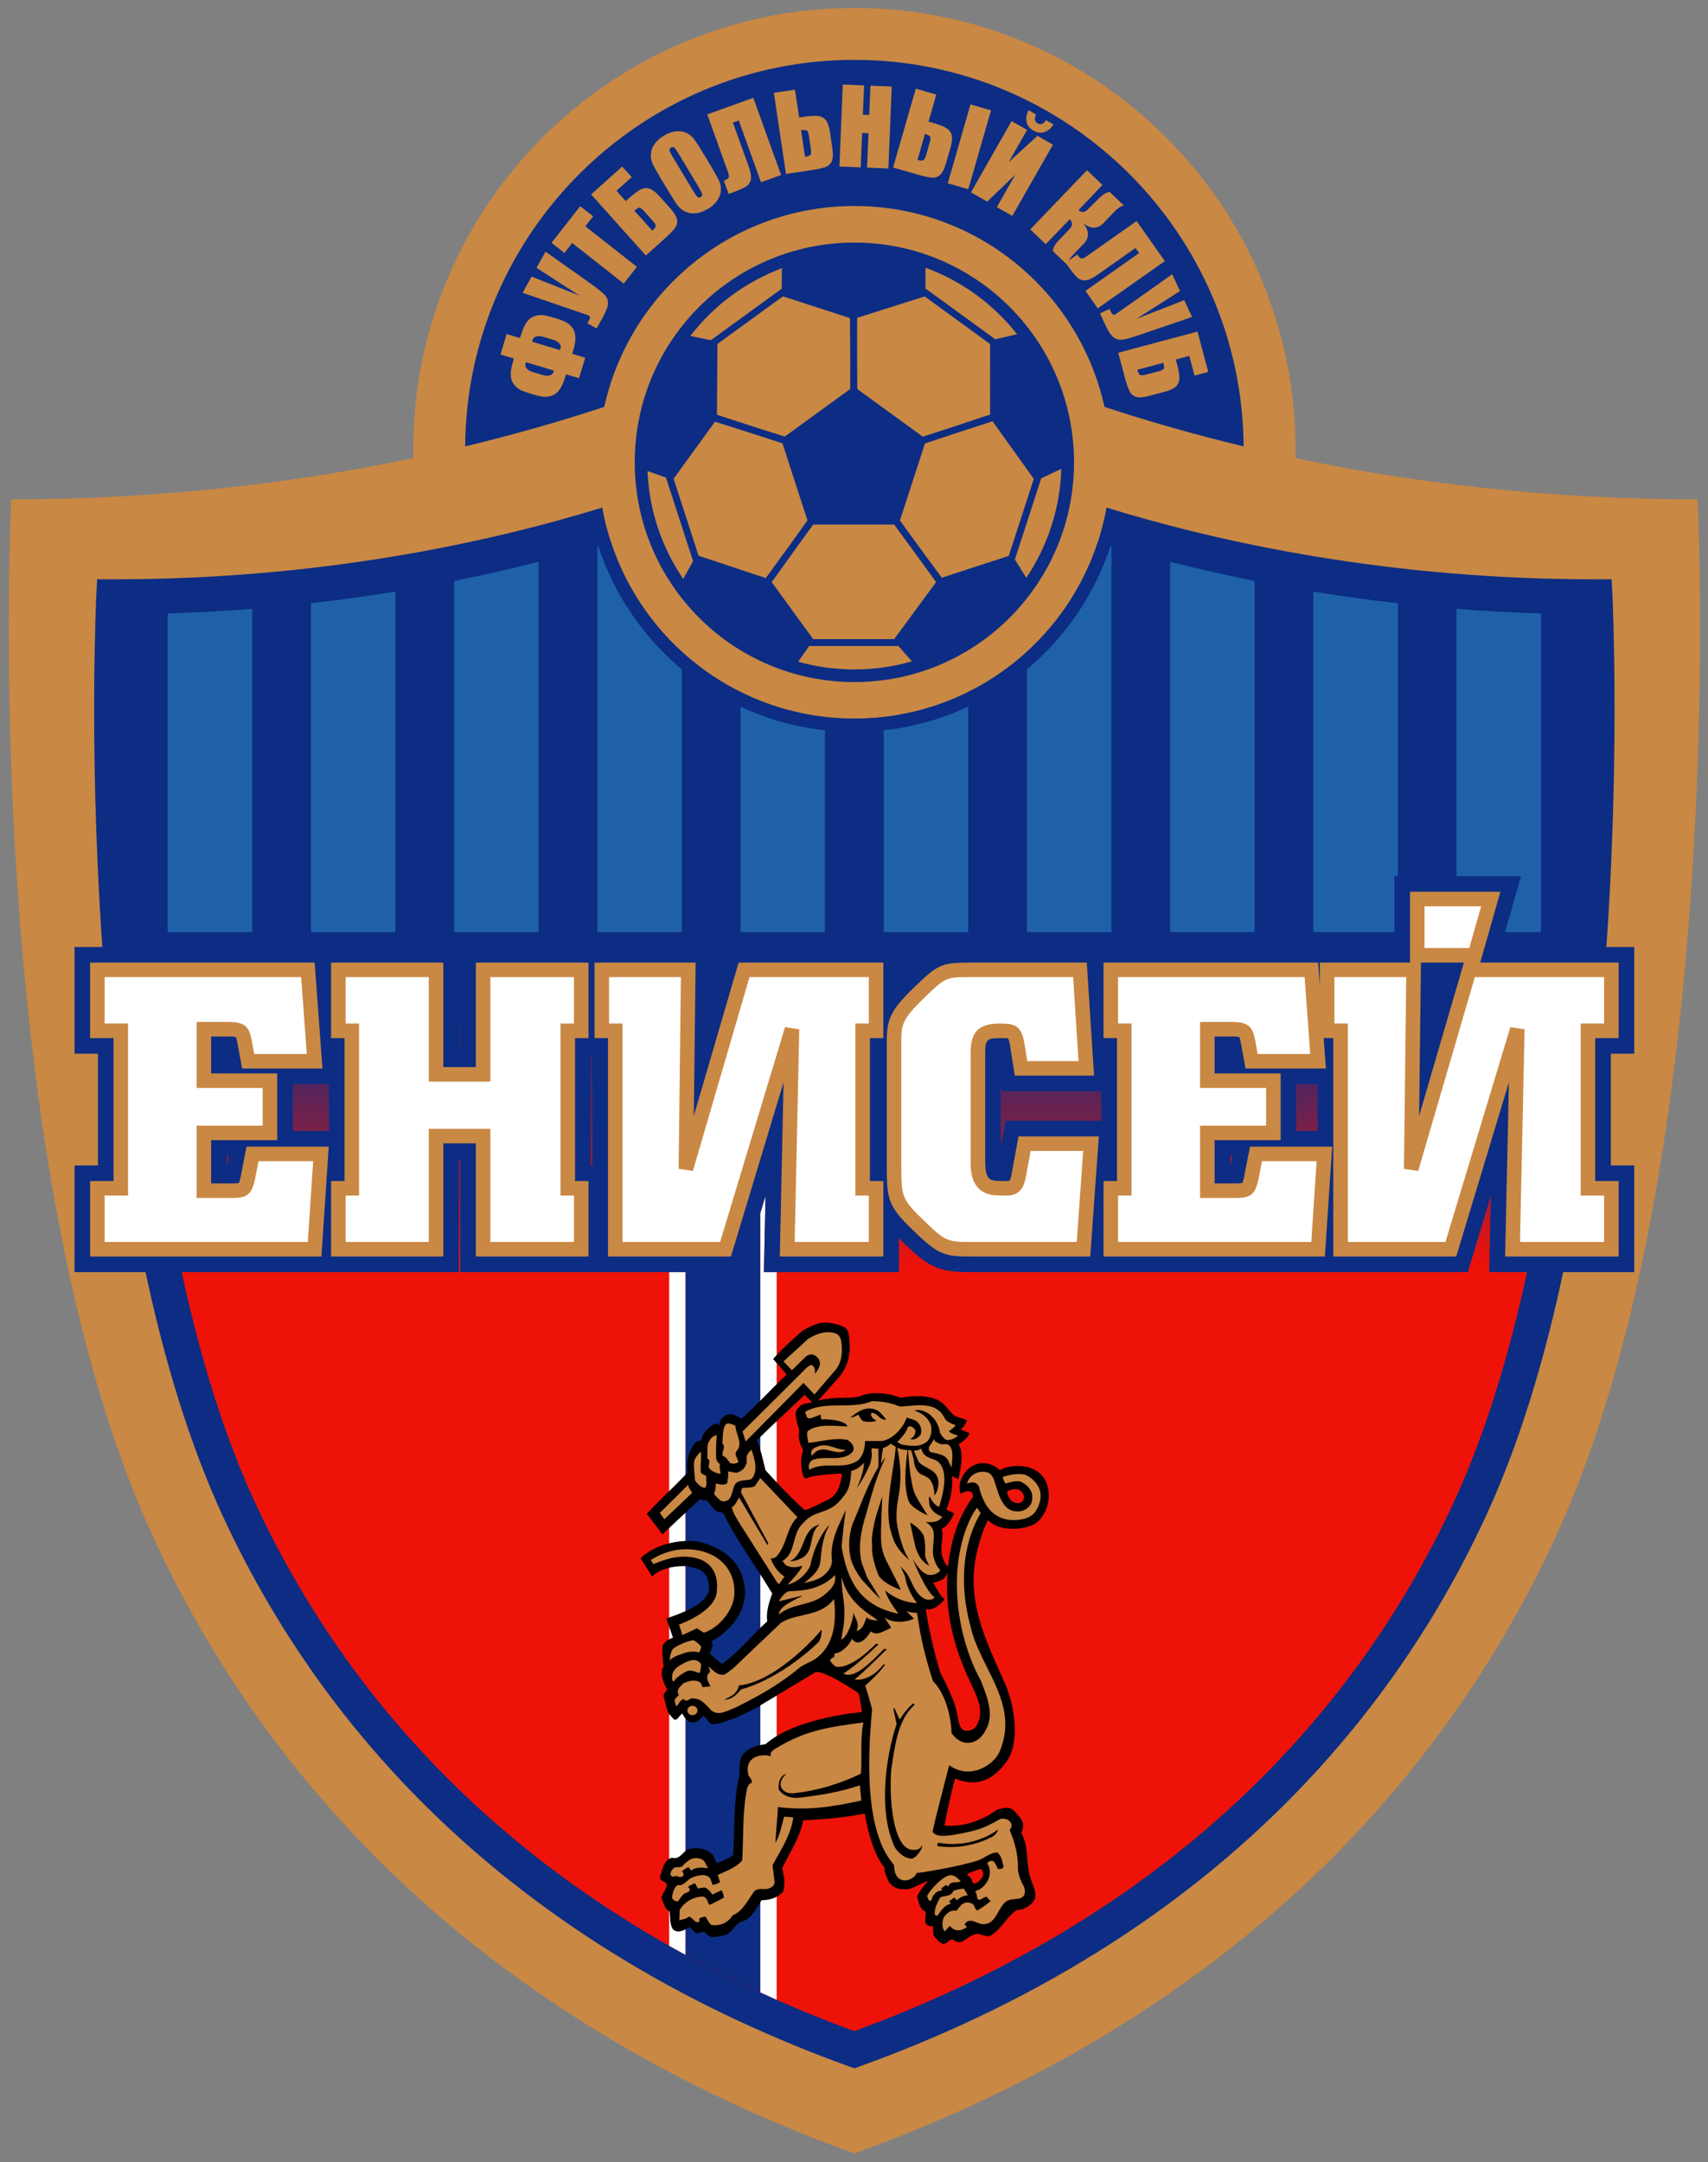 <?xml version="1.0" encoding="UTF-8" standalone="no"?> <svg xmlns:dc="http://purl.org/dc/elements/1.1/" xmlns:cc="http://creativecommons.org/ns#" xmlns:rdf="http://www.w3.org/1999/02/22-rdf-syntax-ns#" xmlns:svg="http://www.w3.org/2000/svg" xmlns="http://www.w3.org/2000/svg" viewBox="0 0 199.163 252" height="252" width="199.163" xml:space="preserve" id="svg2" version="1.1"><rect x="0" y="0" width="199.163" height="252" fill="#808080" stroke="none"/><defs id="defs6"><clipPath id="clipPath18"><path id="path16" d="M 0,600 H 800 V 0 H 0 Z"></path></clipPath><linearGradient id="linearGradient108" spreadMethod="pad" gradientTransform="matrix(0,-235.203,-235.203,0,400,395.392)" gradientUnits="userSpaceOnUse" y2="0" x2="1" y1="0" x1="0"><stop id="stop100" offset="0" style="stop-opacity:1;stop-color:#0c2d83"></stop><stop id="stop102" offset="0.36" style="stop-opacity:1;stop-color:#0c2d83"></stop><stop id="stop104" offset="0.52" style="stop-opacity:1;stop-color:#ef1209"></stop><stop id="stop106" offset="1" style="stop-opacity:1;stop-color:#ef1209"></stop></linearGradient><clipPath id="clipPath118"><path id="path116" d="M 0,600 H 800 V 0 H 0 Z"></path></clipPath></defs><g transform="matrix(1.333,0,0,-1.333,-369.577,444.628)" id="g10"><g transform="matrix(0.606,0,0,0.606,109.589,57.261)" id="g614"><g id="g12"><g id="g14" clip-path="url(#clipPath18)"><g id="g20" transform="translate(522.051,369.75)"><path d="m 0,0 c -0.068,8.829 -0.332,14.139 -0.332,14.139 -21.989,0 -41.472,2.461 -58.056,5.949 0.008,0.421 0.016,0.842 0.016,1.264 0,35.112 -28.566,63.678 -63.679,63.678 -35.112,0 -63.678,-28.566 -63.678,-63.678 0,-0.422 0.008,-0.843 0.016,-1.263 -16.584,-3.489 -36.067,-5.95 -58.057,-5.95 0,0 -0.263,-5.31 -0.332,-14.139 -0.223,-28.55 1.581,-93.912 20.861,-135.648 17.609,-38.119 50.2,-70.459 101.19,-88.881 50.99,18.422 83.582,50.762 101.191,88.881 C -1.58,-93.912 0.224,-28.55 0,0" style="fill:#c98844;fill-opacity:1;fill-rule:nonzero;stroke:none" id="path22"></path></g><g id="g24" transform="translate(400,447.292)"><path d="m 0,0 c 30.842,0 55.958,-24.979 56.186,-55.769 -7.361,1.772 -14.07,3.72 -20.082,5.7 -3.656,16.578 -18.427,28.984 -36.104,28.984 -17.677,0 -32.448,-12.406 -36.104,-28.984 -6.011,-1.98 -12.72,-3.928 -20.081,-5.699 C -55.957,-24.979 -30.842,0 0,0" style="fill:#0c2d83;fill-opacity:1;fill-rule:nonzero;stroke:none" id="path26"></path></g><g id="g28" transform="translate(356.813,410.027)"><path d="M 0,0 C 0.742,-0.223 1.266,-0.419 1.571,-0.587 1.995,-0.823 2.339,-1.153 2.607,-1.58 3.024,-2.245 3.025,-3.261 2.612,-4.627 L 2.456,-5.146 4.332,-5.711 3.439,-8.664 1.565,-8.099 1.428,-8.553 c -0.414,-1.371 -0.977,-2.219 -1.692,-2.544 -0.459,-0.207 -0.929,-0.292 -1.412,-0.253 -0.348,0.029 -0.892,0.155 -1.635,0.379 l -0.195,0.058 c -0.742,0.225 -1.265,0.421 -1.57,0.589 -0.424,0.234 -0.77,0.565 -1.037,0.992 -0.403,0.656 -0.396,1.672 0.018,3.048 0.031,0.103 0.071,0.257 0.117,0.462 l -1.918,0.577 0.892,2.954 1.917,-0.579 c 0.086,0.235 0.145,0.405 0.177,0.512 0.415,1.377 0.972,2.224 1.669,2.543 0.459,0.208 0.93,0.291 1.411,0.253 0.348,-0.028 0.893,-0.155 1.635,-0.378 z m -0.198,-7.566 -4.017,1.211 -0.074,-0.244 c -0.066,-0.22 -0.005,-0.44 0.183,-0.663 0.187,-0.222 0.474,-0.39 0.861,-0.508 l 1.463,-0.441 c 0.382,-0.115 0.712,-0.132 0.992,-0.051 0.28,0.081 0.451,0.232 0.518,0.451 z m -0.053,4.428 -1.463,0.442 c -0.388,0.117 -0.72,0.134 -1,0.053 -0.278,-0.082 -0.453,-0.234 -0.519,-0.458 l -0.091,-0.3 4.017,-1.212 0.09,0.301 c 0.069,0.224 0.009,0.446 -0.179,0.668 -0.187,0.222 -0.473,0.392 -0.855,0.506" style="fill:#c98844;fill-opacity:1;fill-rule:nonzero;stroke:none" id="path30"></path></g><g id="g32" transform="translate(355.42,419.619)"><path d="M 0,0 6.438,-4.556 C 7.453,-5.275 8.143,-5.822 8.506,-6.198 8.868,-6.573 9.038,-7.003 9.013,-7.485 8.988,-7.969 8.733,-8.644 8.249,-9.512 l -0.876,-1.57 -1.335,0.746 0.09,0.16 c 0.198,0.353 0.29,0.587 0.279,0.702 -0.01,0.116 -0.075,0.207 -0.194,0.274 -0.008,0.004 -0.329,0.116 -0.96,0.334 l -8.567,2.933 1.303,2.334 6.915,-2.743 -6.207,4.01 z" style="fill:#c98844;fill-opacity:1;fill-rule:nonzero;stroke:none" id="path34"></path></g><g id="g36" transform="translate(360.434,426.183)"><path d="M 0,0 1.862,-1.464 0.732,-2.9 8.175,-8.749 6.273,-11.167 -1.168,-5.319 -2.293,-6.751 -4.155,-5.287 Z" style="fill:#c98844;fill-opacity:1;fill-rule:nonzero;stroke:none" id="path38"></path></g><g id="g40" transform="translate(373.39,425.912)"><path d="M 0,0 C 0.588,-0.657 0.926,-1.206 1.013,-1.645 1.099,-2.084 1.001,-2.496 0.72,-2.878 0.438,-3.262 -0.081,-3.793 -0.839,-4.473 l -2.651,-2.377 -7.905,8.816 4.49,4.025 1.371,-1.529 -2.194,-1.966 1.338,-1.492 0.353,0.318 c 0.708,0.635 1.281,1.072 1.719,1.314 0.436,0.242 0.873,0.302 1.308,0.177 0.435,-0.123 0.926,-0.49 1.472,-1.1 z m -2.536,-1.793 -1.142,1.273 c -0.332,0.371 -0.57,0.562 -0.716,0.576 -0.146,0.012 -0.398,-0.132 -0.757,-0.434 l 2.596,-2.894 c 0.291,0.259 0.454,0.474 0.491,0.641 0.036,0.167 -0.121,0.446 -0.472,0.838" style="fill:#c98844;fill-opacity:1;fill-rule:nonzero;stroke:none" id="path42"></path></g><g id="g44" transform="translate(379.251,432.038)"><path d="M 0,0 C 0.613,-1.02 1.023,-1.755 1.229,-2.208 1.437,-2.66 1.519,-3.138 1.477,-3.642 1.436,-4.144 1.257,-4.619 0.939,-5.065 0.623,-5.512 0.178,-5.907 -0.395,-6.251 -0.937,-6.578 -1.478,-6.782 -2.017,-6.864 -2.556,-6.947 -3.063,-6.89 -3.54,-6.693 c -0.477,0.197 -0.865,0.489 -1.167,0.876 -0.301,0.388 -0.765,1.104 -1.393,2.148 l -1.045,1.734 c -0.611,1.019 -1.022,1.754 -1.228,2.208 -0.208,0.452 -0.289,0.93 -0.248,1.434 0.041,0.501 0.221,0.976 0.538,1.423 0.317,0.447 0.762,0.842 1.333,1.185 0.543,0.327 1.085,0.531 1.623,0.614 0.54,0.082 1.048,0.025 1.524,-0.172 0.477,-0.196 0.865,-0.488 1.166,-0.876 0.301,-0.387 0.766,-1.104 1.394,-2.147 z m -4.64,1.746 c -0.283,0.472 -0.492,0.757 -0.623,0.858 -0.132,0.1 -0.278,0.101 -0.442,0.003 -0.137,-0.083 -0.211,-0.2 -0.22,-0.35 -0.009,-0.15 0.144,-0.486 0.458,-1.008 l 2.847,-4.735 c 0.355,-0.589 0.598,-0.938 0.728,-1.047 0.131,-0.109 0.284,-0.111 0.459,-0.005 0.18,0.108 0.247,0.256 0.202,0.445 -0.045,0.189 -0.248,0.581 -0.607,1.179 z" style="fill:#c98844;fill-opacity:1;fill-rule:nonzero;stroke:none" id="path46"></path></g><g id="g48" transform="translate(389.423,430.676)"><path d="M 0,0 -2.901,-1.045 -6.11,7.867 -6.956,7.562 -4.686,1.256 c 0.3,-0.829 0.408,-1.464 0.323,-1.902 -0.083,-0.439 -0.326,-0.784 -0.729,-1.032 -0.401,-0.248 -1.08,-0.544 -2.032,-0.888 l -0.453,-0.163 -0.692,1.919 c 0.354,0.128 0.582,0.258 0.683,0.393 0.102,0.135 0.061,0.457 -0.124,0.966 l -2.95,8.197 6.649,2.395 z" style="fill:#c98844;fill-opacity:1;fill-rule:nonzero;stroke:none" id="path50"></path></g><g id="g52" transform="translate(396.81,434.628)"><path d="m 0,0 c 0.13,-0.873 0.111,-1.515 -0.059,-1.93 -0.168,-0.415 -0.476,-0.704 -0.922,-0.87 -0.447,-0.164 -1.172,-0.324 -2.18,-0.474 l -3.52,-0.526 -1.751,11.709 3.05,0.457 0.601,-4.012 0.469,0.071 c 0.939,0.14 1.658,0.191 2.157,0.152 0.499,-0.038 0.896,-0.229 1.191,-0.572 0.295,-0.343 0.503,-0.918 0.624,-1.728 z m -3.103,-0.102 -0.252,1.691 c -0.074,0.492 -0.169,0.783 -0.283,0.875 -0.114,0.091 -0.404,0.109 -0.87,0.055 l 0.577,-3.847 c 0.385,0.058 0.639,0.146 0.761,0.266 0.123,0.119 0.145,0.439 0.067,0.96" style="fill:#c98844;fill-opacity:1;fill-rule:nonzero;stroke:none" id="path54"></path></g><g id="g56" transform="translate(405.397,443.441)"><path d="m 0,0 -0.486,-11.824 -3.076,0.127 0.205,4.967 -0.918,0.038 -0.206,-4.967 -3.074,0.127 0.487,11.824 3.073,-0.127 -0.173,-4.228 0.92,-0.038 0.174,4.228 z" style="fill:#c98844;fill-opacity:1;fill-rule:nonzero;stroke:none" id="path58"></path></g><g id="g60" transform="translate(410.962,436.191)"><path d="m 0,0 c -0.067,0.13 -0.322,0.269 -0.769,0.413 l -1.075,-3.738 c 0.375,-0.107 0.642,-0.133 0.803,-0.075 0.16,0.058 0.313,0.338 0.46,0.845 l 0.473,1.642 C 0.029,-0.435 0.066,-0.13 0,0 M 2.921,-1.542 2.284,-3.754 C 2.04,-4.602 1.754,-5.178 1.429,-5.485 1.101,-5.791 0.7,-5.927 0.225,-5.891 c -0.474,0.035 -1.199,0.194 -2.177,0.476 L -5.374,-4.43 -2.093,6.948 0.869,6.093 -0.255,2.196 0.203,2.064 C 1.115,1.801 1.79,1.548 2.229,1.305 2.665,1.062 2.945,0.724 3.073,0.29 3.196,-0.145 3.148,-0.754 2.921,-1.542 M 8.766,3.818 5.484,-7.559 2.521,-6.705 5.799,4.673 Z" style="fill:#c98844;fill-opacity:1;fill-rule:nonzero;stroke:none" id="path62"></path></g><g id="g64" transform="translate(422.797,424.773)"><path d="M 0,0 5.867,10.285 3.633,11.559 -0.514,7.773 2.135,12.414 -0.101,13.688 -5.969,3.404 -3.625,2.067 0.435,5.953 -2.235,1.274 Z M 4.868,13.815 5.949,13.2 C 5.594,12.639 5.162,12.271 4.649,12.098 4.139,11.924 3.605,11.996 3.051,12.312 2.493,12.63 2.161,13.054 2.055,13.582 1.95,14.11 2.048,14.668 2.35,15.253 l 1.076,-0.615 c -0.28,-0.609 -0.205,-1.036 0.222,-1.28 0.431,-0.245 0.837,-0.093 1.22,0.457" style="fill:#c98844;fill-opacity:1;fill-rule:nonzero;stroke:none" id="path66"></path></g><g id="g68" transform="translate(433.586,431.374)"><path d="m 0,0 2.225,-2.134 -3.451,-3.619 c 0.43,-0.391 0.869,-0.367 1.318,0.073 l 1.642,1.627 c 0.603,0.602 1.12,0.903 1.551,0.901 L 5.339,-5.119 C 4.937,-5.135 4.428,-5.47 3.808,-6.124 L 2.411,-7.6 C 1.568,-8.494 0.585,-8.519 -0.538,-7.677 0.348,-8.765 0.357,-9.755 -0.513,-10.649 L -1.829,-12 c -0.624,-0.643 -0.967,-1.199 -1.029,-1.666 l -2.053,1.968 c -0.033,0.445 0.245,0.974 0.837,1.59 l 1.596,1.667 c 0.205,0.211 0.302,0.442 0.296,0.693 -0.003,0.252 -0.108,0.478 -0.307,0.677 l -3.481,-3.609 -2.227,2.135 z" style="fill:#c98844;fill-opacity:1;fill-rule:nonzero;stroke:none" id="path70"></path></g><g id="g72" transform="translate(435.134,411.439)"><path d="M 0,0 -1.777,2.522 5.968,7.977 5.449,8.712 -0.029,4.852 C -0.751,4.345 -1.336,4.072 -1.779,4.037 -2.225,4 -2.622,4.144 -2.967,4.466 -3.314,4.789 -3.778,5.363 -4.361,6.191 l -0.278,0.394 1.667,1.174 C -2.755,7.453 -2.569,7.268 -2.41,7.207 -2.255,7.144 -1.956,7.268 -1.514,7.58 L 5.61,12.597 9.681,6.818 Z" style="fill:#c98844;fill-opacity:1;fill-rule:nonzero;stroke:none" id="path74"></path></g><g id="g76" transform="translate(448.746,410.196)"><path d="m 0,0 -7.465,-2.547 c -1.177,-0.402 -2.024,-0.64 -2.54,-0.714 -0.518,-0.072 -0.964,0.042 -1.344,0.344 -0.375,0.303 -0.775,0.905 -1.192,1.807 l -0.759,1.63 1.385,0.644 0.078,-0.166 c 0.171,-0.368 0.305,-0.581 0.406,-0.639 0.099,-0.059 0.21,-0.06 0.333,-0.002 0.01,0.005 0.289,0.199 0.836,0.581 l 7.396,5.224 1.128,-2.424 -6.276,-3.996 6.888,2.68 z" style="fill:#c98844;fill-opacity:1;fill-rule:nonzero;stroke:none" id="path78"></path></g><g id="g80" transform="translate(442.615,398.822)"><path d="m 0,0 c -0.852,-0.228 -1.494,-0.281 -1.925,-0.159 -0.431,0.122 -0.754,0.395 -0.967,0.82 -0.217,0.423 -0.454,1.129 -0.716,2.112 L -4.528,6.211 6.911,9.27 8.468,3.443 6.484,2.913 5.724,5.759 3.787,5.242 3.912,4.783 C 4.155,3.865 4.288,3.156 4.305,2.657 4.322,2.156 4.179,1.741 3.87,1.409 3.565,1.077 3.016,0.806 2.223,0.595 Z M -0.451,3.072 1.201,3.513 C 1.682,3.642 1.96,3.769 2.039,3.893 2.116,4.017 2.101,4.307 1.994,4.763 L -1.761,3.758 c 0.101,-0.376 0.217,-0.619 0.348,-0.727 0.134,-0.109 0.454,-0.094 0.962,0.041" style="fill:#c98844;fill-opacity:1;fill-rule:nonzero;stroke:none" id="path82"></path></g><g id="g84" transform="translate(509.431,369.946)"><path d="m 0,0 -0.119,2.398 h -2.402 c -29.543,0 -53.767,5.2 -70.515,10.349 -3.087,-17.308 -18.201,-30.449 -36.395,-30.449 -18.193,0 -33.307,13.141 -36.394,30.448 -16.719,-5.14 -40.953,-10.348 -70.515,-10.348 h -2.402 L -218.861,0 c -0.01,-0.21 -1.022,-21.345 0.703,-48.071 2.324,-35.998 8.231,-64.488 17.557,-84.678 8.164,-17.674 19.617,-33.263 34.04,-46.332 15.492,-14.038 34.425,-25.158 56.273,-33.048 l 0.857,-0.311 0.858,0.311 c 21.848,7.89 40.781,19.01 56.273,33.048 14.423,13.069 25.876,28.658 34.04,46.332 9.325,20.19 15.234,48.68 17.557,84.678 C 1.022,-21.345 0.011,-0.21 0,0" style="fill:#0c2d83;fill-opacity:1;fill-rule:nonzero;stroke:none" id="path86"></path></g></g></g><g id="g88"><g id="g90"><g id="g96"><g id="g98"><path d="m 400,352.244 c -16.432,0 -30.353,10.72 -35.17,25.545 v 0 c -16.641,-5.093 -40.412,-10.207 -69.31,-10.48 v 0 c -0.206,-6.216 -0.583,-23.896 0.793,-45.168 v 0 c 1.573,-24.302 5.815,-58.399 17.098,-82.827 v 0 c 7.879,-17.056 18.93,-32.098 32.848,-44.709 v 0 c 14.799,-13.41 32.877,-24.084 53.741,-31.73 v 0 c 20.864,7.646 38.942,18.32 53.741,31.73 v 0 c 13.917,12.611 24.969,27.653 32.848,44.709 v 0 c 11.29,24.442 15.531,58.565 17.101,82.886 v 0 c 1.374,21.26 0.997,38.902 0.792,45.108 v 0 c -28.899,0.274 -52.67,5.388 -69.311,10.481 v 0 C 430.352,362.964 416.432,352.244 400,352.244" style="fill:url(#linearGradient108);stroke:none" id="path110"></path></g></g></g></g><g id="g120" transform="translate(400.002,420.93)"><path d="m 0,0 c -17.511,0 -31.706,-14.194 -31.706,-31.705 0,-17.508 14.195,-31.705 31.706,-31.705 17.511,0 31.704,14.197 31.704,31.705 C 31.704,-14.194 17.511,0 0,0" style="fill:#0c2d83;fill-opacity:1;fill-rule:nonzero;stroke:none" id="path122"></path></g><g id="g124" transform="translate(410.265,417.303)"><path d="M 0,0 C 5.259,-1.922 9.824,-5.281 13.227,-9.6 L 10.077,-10.324 0.052,-3.041 0,-3.057 Z" style="fill:#c98844;fill-opacity:1;fill-rule:nonzero;stroke:none" id="path126"></path></g><g id="g128" transform="translate(400.4,410.07)"><path d="m 0,0 9.74,3.092 9.45,-6.867 0.008,-10.174 -5.501,-1.827 -4.218,-1.369 -9.455,6.869 -0.029,4.412 z" style="fill:#c98844;fill-opacity:1;fill-rule:nonzero;stroke:none" id="path130"></path></g><g id="g132" transform="translate(399.364,410.035)"><path d="m 0,0 0.038,-5.833 -0.002,-4.398 -9.453,-6.868 -4.238,1.346 -5.544,1.805 0.069,10.219 9.452,6.866 z" style="fill:#c98844;fill-opacity:1;fill-rule:nonzero;stroke:none" id="path134"></path></g><g id="g136" transform="translate(389.601,417.252)"><path d="m 0,0 -0.069,-0.369 -0.021,-2.607 -10.231,-7.435 -2.96,0.616 C -9.891,-5.395 -5.3,-1.967 0,0" style="fill:#c98844;fill-opacity:1;fill-rule:nonzero;stroke:none" id="path138"></path></g><g id="g140" transform="translate(375.298,372.399)"><path d="M 0,0 C -3.05,4.47 -4.92,9.811 -5.157,15.572 L -2.495,14.632 1.422,2.573 Z" style="fill:#c98844;fill-opacity:1;fill-rule:nonzero;stroke:none" id="path142"></path></g><g id="g144" transform="translate(377.514,375.745)"><path d="M 0,0 -3.609,11.11 2.365,19.345 7.889,17.591 12.107,16.218 15.717,5.105 13.146,1.516 9.698,-3.223 Z" style="fill:#c98844;fill-opacity:1;fill-rule:nonzero;stroke:none" id="path146"></path></g><g id="g148" transform="translate(400.002,359.34)"><path d="M 0,0 C -2.813,0 -5.535,0.388 -8.115,1.115 L -6.491,3.43 -6.452,3.379 H 6.239 L 6.291,3.448 8.308,1.169 C 5.669,0.408 2.882,0 0,0" style="fill:#c98844;fill-opacity:1;fill-rule:nonzero;stroke:none" id="path150"></path></g><g id="g152" transform="translate(405.74,363.713)"><path d="m 0,0 h -11.685 l -5.984,8.227 3.394,4.737 2.59,3.563 H 0 L 2.619,12.97 6.06,8.227 Z" style="fill:#c98844;fill-opacity:1;fill-rule:nonzero;stroke:none" id="path154"></path></g><g id="g156" transform="translate(422.29,375.728)"><path d="m 0,0 -9.672,-3.15 -3.458,4.693 -2.586,3.563 3.612,11.112 4.222,1.402 5.542,1.797 5.951,-8.306 z" style="fill:#c98844;fill-opacity:1;fill-rule:nonzero;stroke:none" id="path158"></path></g><g id="g160" transform="translate(423.169,375.214)"><path d="M 0,0 3.806,11.707 6.703,13.07 C 6.524,7.26 4.686,1.868 1.646,-2.65 Z" style="fill:#c98844;fill-opacity:1;fill-rule:nonzero;stroke:none" id="path162"></path></g><g id="g164" transform="translate(300.884,321.44)"><path d="M 0,0 H 12.19 V 46.642 C 8.246,46.332 4.18,46.106 0,45.979 Z" style="fill:#1f61a9;fill-opacity:1;fill-rule:nonzero;stroke:none" id="path166"></path></g><g id="g168" transform="translate(321.556,321.44)"><path d="M 0,0 H 12.189 V 49.134 C 8.291,48.498 4.226,47.93 0,47.453 Z" style="fill:#1f61a9;fill-opacity:1;fill-rule:nonzero;stroke:none" id="path170"></path></g><g id="g172" transform="translate(342.227,321.44)"><path d="M 0,0 H 12.19 V 53.434 C 8.383,52.464 4.315,51.531 0,50.67 Z" style="fill:#1f61a9;fill-opacity:1;fill-rule:nonzero;stroke:none" id="path174"></path></g><g id="g176" transform="translate(362.996,377.238)"><path d="m 0,0 c -0.033,-0.01 -0.064,-0.02 -0.097,-0.03 v -55.767 h 12.19 v 37.918 C 6.527,-13.231 2.285,-7.058 0,0" style="fill:#1f61a9;fill-opacity:1;fill-rule:nonzero;stroke:none" id="path178"></path></g><g id="g180" transform="translate(383.57,321.44)"><path d="M 0,0 H 12.19 V 29.123 C 7.875,29.591 3.774,30.767 0,32.528 Z" style="fill:#1f61a9;fill-opacity:1;fill-rule:nonzero;stroke:none" id="path182"></path></g><g id="g184" transform="translate(404.241,321.44)"><path d="M 0,0 H 12.189 V 32.529 C 8.416,30.767 4.315,29.591 0,29.124 Z" style="fill:#1f61a9;fill-opacity:1;fill-rule:nonzero;stroke:none" id="path186"></path></g><g id="g188" transform="translate(424.912,359.359)"><path d="m 0,0 v -37.919 h 12.189 v 55.768 c -0.033,0.01 -0.063,0.019 -0.096,0.029 C 9.808,10.821 5.565,4.647 0,0" style="fill:#1f61a9;fill-opacity:1;fill-rule:nonzero;stroke:none" id="path190"></path></g><g id="g192" transform="translate(445.583,321.44)"><path d="M 0,0 H 12.19 V 50.67 C 7.875,51.531 3.808,52.464 0,53.434 Z" style="fill:#1f61a9;fill-opacity:1;fill-rule:nonzero;stroke:none" id="path194"></path></g><g id="g196" transform="translate(466.256,321.44)"><path d="M 0,0 H 12.189 V 47.453 C 7.963,47.93 3.898,48.498 0,49.134 Z" style="fill:#1f61a9;fill-opacity:1;fill-rule:nonzero;stroke:none" id="path198"></path></g><g id="g200" transform="translate(486.927,368.082)"><path d="M 0,0 V -46.642 H 12.189 V -0.663 C 8.01,-0.536 3.943,-0.31 0,0" style="fill:#1f61a9;fill-opacity:1;fill-rule:nonzero;stroke:none" id="path202"></path></g><g id="g240" transform="translate(387.178,283.394)"><path d="M 0,0 -0.766,-2.535 V -114.92 c 0.787,-0.361 1.574,-0.725 2.37,-1.076 v 104.989 h -1.841 z" style="fill:#ffffff;fill-opacity:1;fill-rule:nonzero;stroke:none" id="path242"></path></g><g id="g244" transform="translate(373.267,272.388)"><path d="m 0,0 v -97.194 c 0.785,-0.446 1.576,-0.883 2.371,-1.319 V 0 Z" style="fill:#ffffff;fill-opacity:1;fill-rule:nonzero;stroke:none" id="path246"></path></g><g id="g248" transform="translate(483.967,311.302)"><path d="m 0,0 0.041,3.492 h 0.98 z m -17.082,-18.558 h -3.101 v 6.764 h 3.101 z m -12.637,-5.178 v 1.61 h 0.315 z m -18.587,6.653 h -13.836 l -0.694,-3.765 v 8.733 l 0.11,-0.697 h 14.42 z m -73.476,-6.442 h -0.256 v 16.128 h 0.256 z m -38.028,4.967 h -5.223 v 6.764 h 5.223 z m -14.757,-5.183 v 1.615 h 0.31 z M 28.605,-7.396 V 7.992 H 9.355 l 2.916,10.224 H -6.013 V 7.992 h -61.322 c -4.822,0 -5.873,-0.638 -9.602,-4.235 -0.208,-0.202 -0.407,-0.396 -0.596,-0.587 v 4.822 h -24.831 l -2.337,-7.99 0.097,7.99 h -36.249 V -7.082 h -0.198 V 7.992 h -55.487 V -7.396 h 3.38 v -16.129 h -3.38 v -15.39 h 55.487 v 16.328 h 0.198 v -16.328 h 32.524 v -98.512 c 3.486,-1.905 7.078,-3.705 10.774,-5.401 v 112.385 l 0.766,2.535 -0.237,-11.007 h 19.493 v 4.878 c 0.131,-0.129 0.265,-0.256 0.406,-0.39 4.165,-4.102 5.564,-4.488 10.249,-4.488 H 4.585 l 3.326,11.007 -0.239,-11.007 h 20.933 v 15.39 h -3.377 v 16.129 z" style="fill:#0c2d83;fill-opacity:1;fill-rule:nonzero;stroke:none" id="path250"></path></g><g id="g252" transform="translate(345.362,301.972)"><path d="M 0,0 H -4.697 V 15.073 H -20.898 V 4.183 h 1.942 v -20.629 h -1.942 v -10.889 h 16.201 v 16.33 H 0 v -16.33 h 16.261 v 10.889 H 14.316 V 4.183 h 1.945 v 10.89 H 0 Z" style="fill:#c98844;fill-opacity:1;fill-rule:nonzero;stroke:none" id="path254"></path></g><g id="g256" transform="translate(311.415,286.144)"><path d="M 0,0 C -0.05,-0.217 -0.183,-0.791 -0.243,-0.881 -0.278,-0.9 -0.44,-0.957 -1.089,-0.957 H -4.266 V 5.279 H 5.27 v 9.635 h -9.536 v 5.324 h 2.74 c 0.69,-0.022 0.831,-0.092 0.826,-0.081 0.079,-0.112 0.181,-0.626 0.233,-0.886 L 0.204,15.615 H 11.802 L 10.677,30.9 H -21.737 V 20.01 h 3.381 V -0.618 h -3.381 v -10.89 H 11.654 L 12.708,4.35 H 0.842 Z" style="fill:#c98844;fill-opacity:1;fill-rule:nonzero;stroke:none" id="path258"></path></g><g id="g260" transform="translate(376.822,294.922)"><path d="m 0,0 0.265,22.123 h -14.594 v -10.89 h 1.941 V -20.285 H 5.361 L 12.96,4.861 12.417,-20.285 h 14.946 v 10.889 h -1.942 v 20.629 h 1.942 v 10.89 H 6.465 Z" style="fill:#c98844;fill-opacity:1;fill-rule:nonzero;stroke:none" id="path262"></path></g><g id="g264" transform="translate(481.522,294.92)"><path d="m 0,0 0.264,22.124 h 6.201 z m 28.8,11.235 v 10.89 H 8.819 l 2.915,10.224 H -1.316 V 22.125 H -14.33 v -3.386 l -0.247,3.386 h -30.979 v -10.89 h 1.944 V -9.394 h -1.944 v -10.889 h 31.953 l 1.051,15.857 h -11.863 l -0.843,-4.351 c -0.05,-0.215 -0.181,-0.789 -0.242,-0.879 -0.034,-0.02 -0.197,-0.076 -0.848,-0.076 h -3.175 v 6.236 h 9.535 v 9.635 h -9.535 v 5.324 h 2.743 c 0.67,-0.022 0.821,-0.087 0.823,-0.081 0.08,-0.112 0.182,-0.626 0.233,-0.886 l 0.673,-3.657 h 11.596 l -0.324,4.396 h 1.391 V -20.283 H 5.359 l 7.6,25.146 -0.543,-25.146 H 28.8 v 10.889 h -3.378 v 20.629 z" style="fill:#c98844;fill-opacity:1;fill-rule:nonzero;stroke:none" id="path266"></path></g><g id="g268" transform="translate(422.737,286.766)"><path d="m 0,0 c -0.226,-1.239 -0.266,-1.239 -0.738,-1.239 -1.734,0 -2.043,0.024 -2.441,0.298 -0.576,0.447 -0.677,1.281 -0.677,2.871 v 14.581 c 0,2.463 0,2.841 1.919,2.878 0.593,0 1.267,0 1.395,-0.056 0.034,-0.042 0.127,-0.215 0.253,-0.888 L 0.424,13.977 H 11.859 L 10.81,30.279 H -6.105 c -4.161,0 -4.669,-0.356 -8.039,-3.603 -3.427,-3.313 -3.916,-4.634 -3.916,-7.778 V 0.152 c 0.062,-3.935 0.223,-5.101 3.741,-8.439 3.782,-3.726 4.657,-3.842 8.671,-3.842 H 11.317 L 12.55,5.205 H 0.959 Z" style="fill:#c98844;fill-opacity:1;fill-rule:nonzero;stroke:none" id="path270"></path></g><g id="g272" transform="translate(418.317,284.131)"><path d="m 0,0 c -1.536,1.189 -1.536,3.061 -1.536,4.564 v 14.582 c 0,2.409 0,4.898 3.999,4.976 H 2.47 c 2.186,0 3.25,-0.115 3.727,-2.684 L 6.635,18.71 H 14.04 L 13.263,30.816 H -1.686 c -3.42,0 -3.482,-0.027 -6.58,-3.016 -3.136,-3.029 -3.276,-3.859 -3.276,-6.267 V 2.85 c 0.056,-3.487 0.066,-4.113 3.102,-6.996 3.301,-3.249 3.597,-3.249 7.211,-3.249 H 13.782 L 14.716,5.74 H 7.126 L 6.483,2.258 C 6.271,1.08 5.946,-0.701 3.682,-0.701 1.905,-0.701 1.013,-0.701 0,0" style="fill:#ffffff;fill-opacity:1;fill-rule:nonzero;stroke:none" id="path274"></path></g><g id="g276" transform="translate(438.066,314.947)"><path d="M 0,0 V -6.694 H 1.942 V -31.517 H 0 v -6.693 h 27.89 l 0.772,11.658 h -7.889 l -0.522,-2.688 c -0.445,-1.943 -0.985,-2.618 -3.143,-2.618 h -5.274 v 10.431 h 9.536 v 5.439 h -9.536 v 9.523 h 4.876 c 2.319,-0.078 2.734,-0.914 3.085,-2.671 l 0.359,-1.954 h 7.587 L 26.927,0 Z" style="fill:#ffffff;fill-opacity:1;fill-rule:nonzero;stroke:none" id="path278"></path></g><g id="g280" transform="translate(490.477,325.169)"><path d="m 0,0 h -8.173 v -6.027 h 6.454 z" style="fill:#ffffff;fill-opacity:1;fill-rule:nonzero;stroke:none" id="path282"></path></g><g id="g284" transform="translate(374.632,287.289)"><path d="m 0,0 0.329,27.658 h -10.371 v -6.694 h 1.943 V -10.553 H 5.99 l 9.369,31 2.054,-0.326 -0.663,-30.674 h 10.704 v 6.694 h -1.942 v 24.823 h 1.942 v 6.694 H 10.229 L 2.057,-0.307 Z" style="fill:#ffffff;fill-opacity:1;fill-rule:nonzero;stroke:none" id="path286"></path></g><g id="g288" transform="translate(338.568,314.947)"><path d="m 0,0 h -12.005 v -6.694 h 1.942 v -24.823 h -1.942 V -38.21 H 0 v 16.326 H 8.892 V -38.21 h 12.065 v 6.693 h -1.944 v 24.823 h 1.944 V 0 H 8.892 V -15.074 H 0 Z" style="fill:#ffffff;fill-opacity:1;fill-rule:nonzero;stroke:none" id="path290"></path></g><g id="g292" transform="translate(305.049,283.089)"><path d="M 0,0 V 10.431 H 9.536 V 15.87 H 0 v 9.523 h 4.875 c 2.319,-0.079 2.734,-0.914 3.084,-2.671 l 0.36,-1.954 h 7.59 l -0.816,11.09 h -28.364 v -6.694 h 3.379 V 0.341 h -3.379 V -6.353 H 16.056 L 16.831,5.306 H 8.939 L 8.419,2.618 C 7.97,0.675 7.431,0 5.276,0 Z" style="fill:#ffffff;fill-opacity:1;fill-rule:nonzero;stroke:none" id="path294"></path></g><g id="g296" transform="translate(508.225,308.253)"><path d="m 0,0 v 6.694 h -18.662 l -8.174,-27.965 -2.057,0.307 0.329,27.658 H -38.933 V 0 h 1.942 v -31.517 h 14.09 l 9.368,31 2.054,-0.326 -0.663,-30.674 H 0 v 6.694 H -3.381 V 0 Z" style="fill:#ffffff;fill-opacity:1;fill-rule:nonzero;stroke:none" id="path298"></path></g><g id="g300" transform="translate(418.607,185.534)"><path d="M 0,0 C -0.033,0.36 -0.278,0.739 -0.278,0.739 -1.004,0.624 -1.649,0.273 -2.35,0.009 -2.103,-0.259 -1.83,-0.509 -1.632,-0.802 -1.649,-2.206 0.079,-0.604 0,0 M 4.65,55.532 C 4.083,55.611 3.425,55.173 3.425,55.173 3.454,55.021 3.442,55.037 3.551,54.661 3.688,54.394 3.817,54.03 4.139,53.804 c 0.572,-0.399 1.285,-0.363 1.59,0.082 0.315,0.445 0.111,1.129 -0.47,1.526 -0.102,0.073 -0.512,0.112 -0.609,0.12 M -1.83,27.605 c -2.277,4.764 -3.807,10.046 -3.306,15.98 -0.296,-1.147 -1.23,-1.361 -2.129,-1.549 0.576,-0.791 0.928,-1.738 1.676,-2.399 -0.735,-0.898 -1.61,-1.587 -2.709,-1.439 0.461,-2.99 1.195,-6.152 2.119,-9.224 0.992,-1.78 1.571,-3.269 1.571,-3.269 1.25,-2.606 0.717,-4.432 1.805,-4.95 0.562,-0.262 1.493,0.101 1.757,0.539 1.386,2.223 0.031,4.471 -0.784,6.311 m -17.473,49.137 c 0.278,-3.202 -1.497,-5.01 -1.497,-5.01 l -3.067,-3.454 c 1.158,0.498 4.783,0.465 4.783,0.465 0.323,0.055 0.97,0.079 1.147,0.155 1.768,0.794 4.062,0.556 6.076,-0.176 1.392,0.303 4.062,0.486 5.627,-0.514 1.06,-0.682 1.492,-1.843 2.381,-2.211 l 1.484,-0.484 c -0.109,-0.553 -0.434,-0.95 -0.863,-1.362 0.411,-0.226 1.227,-0.493 1.227,-0.493 -0.098,-0.8 -1.571,-1.649 -1.571,-1.649 0.815,-1.192 0.344,-3.481 -0.019,-5.024 l -0.936,0.432 c 0.189,-1.639 -0.205,-3.414 -0.792,-4.814 0.334,-0.273 0.775,-0.303 1.107,-0.572 -0.392,-0.926 -0.948,-1.83 -1.793,-2.227 0.392,-1.274 -0.357,-2.657 0.117,-4.018 0.184,-0.508 0.324,-1.031 0.807,-1.381 0.422,3.74 1.418,7.047 3.598,10.013 0.05,1.501 -1.805,0.47 -1.805,0.47 -0.833,2.685 2.477,6.154 5.732,3.392 1.228,0.912 6.912,1.491 7.02,-3.672 C 9.49,53.192 8.723,51.354 7.487,50.563 6.221,49.753 2.519,49.21 0.683,51.051 0.079,49.925 -0.296,48.793 -0.76,47.093 -2.778,39.604 0.471,33.569 3.177,27.403 4.522,24.306 5.356,19.009 3.375,16.258 1.54,13.717 -0.809,12.413 -4.089,13.789 -4.608,11.735 -5.215,9.107 -5.606,6.993 -2.724,6.79 -0.236,7.71 2.019,9.31 2.863,9.508 3.726,9.823 4.453,9.14 4.933,8.535 5.437,8.171 5.701,7.46 5.865,6.743 5.503,5.917 5.503,5.917 6.614,3.979 6.13,1.359 6.86,-0.753 7.193,-1.651 7.96,-3.101 7.193,-3.999 6.584,-4.771 5.72,-5.157 4.836,-5.196 3.509,-6.061 2.678,-7.784 1.354,-8.671 0.478,-9.465 -0.387,-8.321 -1.3,-8.714 c -1.009,-0.272 -1.903,-1.783 -3.042,-0.751 -0.635,0.241 -1.03,-1.029 -1.759,-0.47 -0.44,0.309 -0.893,0.721 -1.128,1.244 l -0.02,1.179 c -0.423,-0.094 -0.921,0.089 -1.136,0.529 l 0.087,1.558 c -0.903,0.324 -1.009,1.396 -1.239,2.112 0.051,0.584 1.159,1.822 1.592,2.373 -0.572,-0.219 -2.474,-1.295 -3.181,-1.264 -1.088,0.041 -1.777,0.094 -2.511,1.072 -0.255,0.69 -0.639,1.234 -0.618,2.037 -1.629,2.076 -2.396,5.182 -2.849,7.828 -2.847,-0.576 -5.849,-0.836 -8.882,-0.973 -0.493,-2.536 -1.936,-4.634 -3.043,-6.9 0.194,-1.092 0.519,-1.68 0.165,-3.371 -0.902,-0.967 -1.981,-1.244 -3.141,-1.264 -0.697,-1.045 -1.474,-2.714 -2.779,-3.05 -1.009,-0.209 -1.464,-1.753 -2.514,-1.981 -0.943,-0.121 -1.981,-0.691 -2.729,0.244 -0.527,0.668 -1.106,-0.439 -1.637,0.228 l -0.725,0.683 c -0.677,-0.371 -1.632,-1 -2.387,-0.337 -0.513,0.688 -0.385,1.702 -0.488,2.583 -0.736,0.344 -0.846,1.229 -1.171,1.898 -0.048,0.863 1.581,2.045 0.158,2.483 -0.412,0.187 -0.383,0.673 -0.383,0.673 0.362,0.965 0.509,2.435 1.734,2.708 1.004,-0.321 1.487,0.72 2.192,1.175 1.294,0.425 3.015,0.178 3.728,-0.841 l 0.561,-1.128 c 0.817,0.35 1.62,0.637 2.356,1.176 0.205,3.881 0.019,7.925 0.894,11.502 -0.049,0.988 -0.049,2.332 0.53,3.078 0.9,0.988 1.971,1.248 3.219,1.414 4.368,3.883 13.929,4.643 13.929,4.643 0,0 -0.343,2.638 -0.579,2.801 0.109,-0.082 -5.062,3.456 -6.191,2.917 l -8.111,-4.882 c -1.825,-1.063 -3.741,-1.895 -5.771,-2.479 -1.738,-0.451 -1.344,0.579 -2.259,1.116 -0.361,-0.491 -1.835,-2.084 -3.005,0.3 -0.55,-0.283 -0.834,-1.435 -1.483,-0.541 l -0.577,0.645 -0.667,2.452 c 0.05,0.38 0.539,0.915 0.539,0.915 0,0 -1.353,2.19 -0.508,3.344 -0.21,0.881 -0.186,2.78 -0.186,2.78 0,0.786 1.521,1.384 1.521,1.384 l -0.953,2.747 c 2.14,0.769 6.27,2.126 6.165,4.5 -0.108,2.279 -1.23,2.688 -3.271,3.048 0,0 -3.132,0.242 -4.956,-1.483 l -1.66,2.637 c 2.475,2.365 6.501,2.764 8.473,2.342 2.111,-0.461 5.082,-1.885 6.104,-4.648 2.13,-5.741 -3.257,-9.178 -4.349,-9.663 0.327,-0.646 0.071,-1.084 -0.243,-1.721 0.49,-0.601 1.16,-1.095 1.757,-1.568 2.355,1.637 4.325,4.18 6.536,6.136 -0.186,1.47 0.295,2.765 0.719,4.038 -2.338,3.923 -5.134,7.604 -7.091,11.678 -0.488,-0.006 -0.959,0.07 -1.306,0.464 l -1.017,1.277 c -0.533,0.056 -0.522,-0.059 -0.981,0.207 l -5.443,-5.091 -2.265,2.955 c 1.962,2.097 3.878,3.83 5.89,5.93 -0.442,1.7 0.725,4.983 2.012,4.603 -0.049,1.047 1.353,2.322 2.138,2.506 l 0.386,-0.244 c 0.206,0.692 0.188,1.092 1.267,1.531 0.743,0.167 1.519,-0.305 1.981,-0.617 2.365,2.131 4.151,4.155 6.499,6.365 -0.404,0.624 -1.46,1.68 -1.932,2.263 1.225,1.474 4.269,4.097 4.269,4.097 2.148,1.266 3.276,1.346 4.871,0.914 1.757,-0.485 1.757,-0.814 1.891,-2.589 m -5.409,-8.666 -1.069,1.073 c -2.287,-2.187 -4.654,-4.361 -6.874,-6.523 0.533,-1.259 1.209,-4.336 1.209,-4.336 0,0 3.694,-4.125 5.685,-5.757 0.423,-0.013 2.895,1.277 3.045,1.337 1.649,0.66 2.048,2.041 2.343,3.884 l -0.635,0.018 c 0.184,-0.009 -3.358,-0.132 -4.428,-0.638 -0.887,-0.414 -0.856,2.637 -0.856,2.693 0.041,0.684 0.315,1.33 0.294,1.372 -0.855,1.407 -0.598,2.574 -0.578,2.695 0.029,0.351 -0.127,0.543 -0.157,0.738 -0.482,1.648 -0.501,2.117 0.097,2.724 0.717,0.731 1.376,0.498 1.924,0.72" style="fill:#000000;fill-opacity:1;fill-rule:evenodd;stroke:none" id="path302"></path></g><g id="g304" transform="translate(419.94,190.94)"><path d="m 0,0 c -2.331,-1.22 -5.115,-1.772 -7.863,-1.38 -0.216,0.123 -0.108,0.378 0.031,0.507 2.942,-0.56 6.112,0.105 8.519,1.812 C 0.951,1.301 0.666,0.327 0,0 m -7.783,56.768 c 0.674,-0.455 1.471,0.432 1.914,-1.023 0.154,-0.519 0.036,-1.974 -0.072,-2.502 -0.598,1.483 -0.696,1.796 -2.755,2.18 -0.525,0.098 -0.525,0.427 -0.465,0.828 0,0 0.67,0.869 0.699,1.135 0.134,-0.422 0.274,-0.415 0.679,-0.618 M -13.25,35.613 c -0.504,0.173 -2.211,0.769 -3.164,1.993 0,0 -1.167,2.717 -0.949,4.438 -0.139,0.72 0.016,2.031 0.47,3.922 l 0.979,3.146 c 0,0 -0.237,-4.785 -0.175,-6.336 0.087,-2.025 0.881,-3.134 1.303,-4.026 0.207,-0.432 1.466,-2.813 1.536,-3.137 m 1.353,9.691 c 0,0 1.373,-0.67 1.96,-1.892 0.306,-1.119 0.208,-2.574 0.208,-2.574 -0.077,-0.614 0.61,-1.758 0.61,-1.758 -0.966,0.47 -1.631,1.412 -2.035,2.825 z m -0.912,10.517 c -0.441,0.092 -0.708,0.174 -0.945,0.293 0.56,-2.526 0.608,-4.913 0.166,-7.164 -0.216,-1.107 -0.273,-1.981 -0.273,-3.054 0,-1.072 0.816,-4.573 1.836,-5.928 0.223,-0.309 -1.358,1.074 -1.908,2.144 -0.487,0.731 -0.929,2.643 -0.929,2.643 -0.57,3.578 0.423,6.998 0.912,11.468 -0.206,0.117 -0.41,0.262 -0.726,0.467 -0.411,-0.345 -0.777,-0.527 -1.13,-0.627 l -0.186,-1.125 c 0,-0.353 -0.037,-0.731 -0.146,-1.132 0.235,0.347 0.492,0.67 0.736,0.955 -1.443,-2.854 -2.144,-5.851 -2.898,-8.42 -0.724,-2.265 -1.147,-4.773 -0.55,-6.92 l 0.757,-2.027 1.96,-3.168 -1.026,1.003 c 0,0 -1.412,1.55 -1.62,1.754 -0.207,0.204 -1.629,2.151 -1.757,3.58 0,0 -0.547,1.958 0.373,4.665 0.783,1.668 2.021,5.375 3.641,8.005 0.137,0.661 0.029,1.2 0.049,2.743 -0.316,0 -0.629,0.039 -0.951,0.064 -0.012,-0.105 -0.018,-0.223 -0.059,-0.346 0.12,-0.429 0.066,-1.039 -0.147,-1.822 -0.294,-0.816 -1.22,-2.625 -1.938,-3.551 0.633,1.398 0.972,2.602 1.034,3.621 -0.539,-0.586 -1.197,-1.066 -1.837,-1.154 -0.165,-1.584 -0.186,-2.662 -1.255,-3.835 -1.893,-2.63 -3.988,-1.623 -5.745,-3.757 -1.655,-1.529 -0.931,-4.257 -2.954,-5.427 l 0.491,-0.602 c 0.639,-0.369 1.599,-0.395 2.289,-0.088 l 0.077,-0.105 c -0.538,-0.936 -1.354,-1.811 -2.121,-2.626 1.318,0.338 2.591,1.308 3.27,2.686 0.44,2.139 1.236,4.111 2.618,5.82 l 0.079,-0.08 c -0.892,-1.533 -1.067,-3.369 -1.244,-5.224 -0.205,-1.313 -1.509,-2.326 -2.348,-2.949 0.895,0.163 1.779,0.386 2.535,0.865 0.763,0.474 1.492,1.394 1.512,2.321 -0.352,2.839 0.962,5.093 1.992,7.345 -0.138,-0.863 -0.561,-4.349 -0.597,-5.359 0.815,-4.68 2.483,-8.447 8.205,-9.618 0,0 -1.699,2.162 -1.905,3.358 1.19,-1.075 3.026,-1.793 4.596,-1.807 -0.236,0.205 -1.475,1.92 -1.758,3.89 l -0.647,1.399 c 0.185,-0.188 0.472,-0.494 0.472,-0.494 1.029,-1.035 1.233,-2.628 2.276,-3.645 0.539,-0.582 1.442,-1.011 2.188,-0.359 -1.396,1.006 -3.202,5.629 -3.202,5.629 0,0 1.1,-2.076 2.269,-2.355 0.659,-0.074 1.386,0.107 1.757,0.681 -0.46,0.44 -0.704,0.981 -0.89,1.549 -0.466,1.316 0.107,2.719 -0.11,4.039 -0.145,0.614 -0.656,1.109 -1.141,1.352 0.826,-0.048 1.886,-0.116 2.406,0.781 -0.782,0.26 -1.659,0.846 -1.856,1.81 -0.02,0.38 -0.166,0.873 0.06,1.106 0.137,-0.334 0.616,-1.293 1.353,-1.506 l 0.395,1.412 c 0.382,1.585 0.776,4.09 -0.667,5.198 -0.677,0.399 -2.012,0.425 -2.308,1.783 -0.325,-0.196 -0.69,-0.278 -1.08,-0.298 l 0.707,-1.613 c 0.911,-1.043 2.789,-1.019 2.855,-2.982 -0.007,-0.652 -0.163,-1.246 -0.487,-1.781 v 0.126 l -0.099,-0.191 c -0.028,0.973 -0.215,2.148 -1.13,2.662 -0.541,0.323 -1.059,0.307 -1.491,1.117 -0.199,0.381 -0.312,0.79 -0.336,1.204 -0.078,0.402 -0.207,0.912 -0.419,1.521 -0.071,0.01 -0.238,0.024 -0.434,0.031 0.089,-1.399 0.404,-5.654 1.257,-6.822 0.046,-0.18 1.571,-2.592 1.571,-2.592 0,0 -2.448,1.034 -2.786,2.176 -0.681,2.248 -0.422,4.617 -0.109,7.243 -0.234,0.012 -0.463,0.027 -0.549,0.044 m -3.751,-24.64 c -0.542,0.027 -1.698,0.166 -1.543,0.558 -0.384,-0.595 -0.402,-1.748 -1.513,-2.076 0.442,1.193 -0.147,1.713 -0.469,2.621 0,-1.014 -0.817,-3.45 -1.747,-3.866 l 0.364,2.169 c 0.313,3.367 -0.286,3.668 -0.324,6.938 0.89,-4.086 4.664,-5.69 5.232,-6.344 m 1.128,29.118 v -0.167 c -0.914,0.033 -1.177,0.989 -1.956,1.014 -0.382,-0.19 0,-0.452 0,-0.684 0.188,-0.186 0.423,-0.279 0.611,-0.516 -0.697,-0.117 -1.147,-0.164 -1.945,0 -0.658,0.741 -0.598,0.955 -0.588,0.951 -0.4,-0.152 -0.748,-0.435 -1.2,-0.435 0.964,0.773 2.114,1.668 3.545,1.174 0.629,-0.164 1.114,-0.845 1.533,-1.337 m 2.042,1.759 c -1.219,0.515 -2.562,0.775 -3.998,0.775 -2.983,-1.269 -6.782,0.121 -9.628,-1.527 0,-0.305 0.168,-0.561 0.265,-0.844 0.353,-0.361 1.287,0.26 1.947,0.425 l 0.076,-0.685 c 0.931,0.049 1.807,-0.047 2.622,-0.256 0.42,-0.164 1.01,-0.284 1.18,-0.754 -1.821,0.027 -4.217,0.45 -5.756,-0.681 -0.218,-0.562 0.07,-1.125 0.089,-1.692 1.789,0.145 3.672,0.801 5.667,0.425 0.555,-0.352 1.116,-0.985 0.763,-1.69 -1.288,-1.505 -3.723,-0.61 -5.487,-1.104 -0.678,-0.094 -1.08,-0.869 -0.78,-1.506 2.26,1.295 5.099,-0.185 7.12,1.435 0.714,0.728 0.893,1.788 0.914,2.702 h 2.463 c 1.599,0.282 3.035,1.9 3.544,3.381 0.54,-0.211 1.16,-0.234 1.599,-0.68 0.444,-0.47 0.637,-1.13 0.423,-1.761 -0.334,-0.446 -0.913,-0.917 -1.53,-0.612 0.587,0.166 0.738,0.659 0.775,1.197 -0.209,0.375 -0.658,0.776 -1.1,0.495 -0.224,-0.849 -0.982,-1.551 -1.532,-2.186 l 0.687,-0.352 c 1.287,-0.211 2.679,-0.421 3.71,0.518 0.424,0.563 0.608,1.243 0.521,2.02 -0.216,1.198 -1.363,2.064 -2.444,2.371 0.607,0.211 1.248,0 1.758,-0.258 1.127,-0.633 1.769,-1.762 1.955,-2.962 0.242,-0.396 0.674,-1.195 1.36,-1.008 0.464,0.07 0.777,0.271 1.238,0.589 -0.44,0.211 -0.979,0.26 -1.343,0.678 0.26,0.133 0.558,0.349 1.009,0.847 -0.53,0.189 -1.081,0.399 -1.51,0.844 -1.255,2.797 -4.214,1.928 -6.577,1.856 m -7.775,-6.256 c -1.216,-0.967 -2.728,0.543 -4.093,-0.115 -0.315,-0.167 -0.57,-0.457 -0.826,-0.711 -0.346,0.912 0.501,1.187 0.982,1.359 1.365,0.481 2.629,-0.563 3.937,-0.533 m -16.106,-20.98 c -0.188,-2.327 -2.339,-4.762 -4.392,-5.401 l -1.001,0.633 -2.092,-0.979 -0.499,1.521 c 0.983,0.351 5.114,2.048 5.439,4.594 0.448,3.569 -1.593,4.997 -4.135,5.184 -1.04,0.072 -2.452,0.035 -4.995,-1.059 l -0.382,0.598 c 2.483,1.573 5.271,1.967 7.871,1.126 2.7,-0.88 4.427,-3.206 4.186,-6.217 m -4.796,-9.947 c -0.019,-0.442 -0.087,-0.864 -0.204,-1.249 -0.399,-0.029 -1.265,0.656 -2.061,0.137 0.067,0.029 -1.324,-0.703 -1.697,-1.399 -0.14,0.02 -0.188,0.283 -0.219,0.452 -0.048,0.692 0.177,1.226 0.865,1.71 -0.078,-0.062 -0.117,-0.083 -0.117,-0.083 -0.01,0.015 1.864,1.335 2.75,0.978 0.421,-0.174 0.596,-0.352 0.683,-0.546 m -4.53,0.586 c 0.066,0.786 0.183,1.313 0.575,1.735 0.935,0.582 1.858,0.963 2.776,1.146 0.315,-0.068 0.707,-0.371 1.191,-0.911 0,-0.179 -0.09,-0.462 -0.274,-0.85 -0.825,0.215 -1.689,0.127 -2.593,-0.254 -0.697,-0.216 -1.187,-0.444 -1.675,-0.866 m 46.264,26.87 c 0.166,-0.146 0.401,-0.432 0.528,-0.795 0.563,-1.543 0.992,-4.062 2.711,-4.512 1.39,-0.404 2.489,0.44 2.716,1.145 0.639,1.983 -1.246,2.955 -1.676,3.094 -0.55,0.052 -1.088,0.002 -2.092,-0.33 -0.089,0.294 -0.362,0.643 -0.385,0.958 1.075,0.371 2.131,0.49 2.986,0.39 0.688,-0.086 3.859,-1.897 1.816,-5.278 -0.901,-1.482 -3.397,-1.412 -4.21,-1.246 -2.297,0.47 -3.359,2.31 -3.907,4.33 -0.266,1.603 -1.847,0.835 -1.847,0.835 0.602,2.04 2.909,1.911 3.36,1.409 m -1.375,-5.65 -0.521,0.776 -0.541,-0.767 c -3.867,-7.018 -2.652,-17.41 1.062,-24.128 0.803,-2.076 1.995,-4.713 0.834,-7.006 -0.706,-1.412 -1.769,-2.224 -3.208,-1.975 -0.737,0.175 -1.395,0.709 -1.828,1.364 -0.142,3.718 -1.553,6.425 -2.688,7.5 -1.092,3.376 -1.779,6.193 -2.292,9.839 -0.45,0.034 -1.084,0.047 -1.569,0.292 l 1.111,-1.123 c -0.787,-0.451 -3.043,-0.811 -4.253,0.201 l 0.975,-1.528 c -1.666,-0.788 -2.133,-1.091 -2.948,-0.522 -1.009,-1.656 -2.042,-2.038 -2.718,-1.058 -0.332,-0.924 -1.578,-2.101 -2.483,-2.096 -0.168,-1.203 0.019,-0.039 -0.697,-1.021 0.087,-0.11 0.146,-0.342 0.817,-0.903 2.363,-0.437 5.817,3.291 5.817,3.291 l 0.396,-0.054 c 0,0 -3.047,-2.979 -5.078,-4.231 1.534,-0.873 3.89,1.543 5.832,3.517 0,0 0.314,0.044 0.432,0.005 -1.353,-1.354 -3.308,-3.268 -4.643,-4.385 0,0 2.101,-0.465 4.173,2.181 h 0.216 c -0.543,-1.021 -2.869,-3.071 -2.869,-3.071 0,0 1.052,-3.188 0.985,-3.555 -0.08,-0.858 -0.08,-0.849 -0.18,-2.2 -0.431,-5.801 -0.646,-15.666 3.339,-20.065 0.041,-0.364 0.05,-0.46 0.06,-0.556 0.019,-0.097 0.038,-0.193 0.096,-0.576 0.679,-1.903 2.739,-1.078 3.16,-0.05 0.404,-0.059 6.276,0.949 8.621,1.728 1.044,0.271 1.894,1.212 3.003,1.212 0.65,-0.624 0.697,-1.275 0.697,-1.275 -0.01,-0.296 0.688,-1.229 -0.639,-1.107 0,0 -0.157,0.523 -0.55,1.044 -0.312,0.247 -0.784,0.093 -0.971,-0.248 0.609,-0.875 0.372,-2.009 -0.007,-2.62 -0.519,-0.807 -0.974,-1.123 -1.747,-1.392 0.214,-0.272 0.26,-0.632 0.304,-0.985 0.283,-0.647 0.861,0.181 1.346,0.189 l 0.587,-0.64 c -0.63,-0.522 -1.275,-0.954 -1.933,-1.342 -0.357,0.205 -0.345,0.648 -0.617,0.918 -0.307,0.183 -0.641,0.283 -1.045,0.231 -0.587,-0.112 -1.02,-0.797 -1.354,-1.202 -0.755,0.203 -1.315,-0.297 -1.792,-0.892 -0.278,-0.616 -0.326,-1.565 0.123,-2.064 l 0.728,0.79 c 0.192,-0.119 0.332,-0.413 0.568,-0.474 0.621,-0.348 1.407,-0.101 1.914,0.326 l -0.362,0.357 c 0.816,1.233 1.873,-0.075 2.846,0.045 1.726,0.074 1.914,2.248 3.141,3.258 0.627,0.429 1.502,0.279 2.208,0.521 0.561,0.344 0.64,0.803 0.412,1.57 -0.539,1.007 -0.746,1.555 -0.894,2.448 0.078,2.153 -0.447,4.018 -1.195,5.796 L 2.591,1.098 C 2.925,1.629 2.701,1.972 2.393,2.3 1.972,2.628 1.305,2.704 0.853,2.407 -1.237,1.192 -2.103,0.956 -4.487,0.454 -5.539,0.286 -8,-0.351 -8.648,0.694 c 0.392,2.073 2.12,8.385 2.387,9.616 0.755,-0.558 1.833,-0.979 2.843,-0.909 1.746,0.01 3.945,1.344 4.566,3.169 2.668,6.831 -3.042,11.832 -4.346,17.877 -1.536,5.601 -1.25,11.593 1.49,16.234 m -9.731,-27.447 0.2,-0.21 c -2.515,-2.191 -2.859,-6.171 -3.37,-9.277 -0.331,-3.926 0.157,-11.337 2.984,-11.648 0.855,-0.098 1.286,0.187 1.405,0.65 0.283,-0.334 -0.777,-1.839 -1.413,-1.918 -0.985,-0.039 -2.043,0.84 -2.523,1.736 -2.366,5.207 -1.228,12.858 0.206,17.377 0.096,0.194 0.01,0.081 0.118,0.264 l -0.481,2.26 0.138,0.107 0.775,-1.711 c 0.7,1.141 1.328,1.836 1.961,2.37 m 7.883,-27.704 -0.58,0.961 c -0.526,-0.053 -1.056,-0.101 -1.529,-0.345 -0.387,-0.953 -1.394,-0.508 -1.954,-1.022 -0.315,-0.68 -0.745,-1.339 -0.709,-2.182 -0.055,-0.275 0.22,-0.398 0.394,-0.33 0.5,0.684 1.08,1.618 1.944,1.675 -0.137,0.105 -0.187,0.251 -0.271,0.375 l 0.615,0.454 c 0.188,0.255 0.356,-0.185 0.471,-0.31 0.436,0.388 0.991,0.713 1.619,0.724 m -1.029,2.027 c -0.541,-0.326 -1.519,0.143 -1.799,-0.767 -0.056,0.021 -0.232,0.141 -0.321,0.246 l -0.707,-0.519 0.156,-0.31 c -0.607,0.051 -1.155,-0.36 -1.44,-0.974 -0.032,-0.17 -0.073,-0.404 -0.257,-0.492 -0.395,-0.025 -0.303,0.434 -0.504,0.662 0.542,1.09 2.428,3.033 3.438,3.035 0.57,-0.009 1.001,-0.447 1.434,-0.881 m -36.844,2.569 c -0.341,0.924 -1.635,0.818 -1.971,0.678 -0.498,-0.223 -0.982,-0.6 -1.413,-1.115 -0.268,-0.167 -1.072,-0.03 -1.229,-0.252 -0.242,-0.247 -0.459,-0.473 -0.44,-0.958 0.119,-0.185 0.295,-0.246 0.46,-0.286 0.403,0.345 0.737,-0.178 1.158,0.023 0.453,0.111 0.235,0.572 0.061,0.82 0.283,0.258 0.628,0.393 0.93,0.586 l 0.375,-0.522 c 0.639,0.559 1.737,0.43 2.434,0.337 z m 22.778,20.342 c -0.469,-2.708 -0.167,-4.549 -0.335,-7.375 -1.491,-0.742 -5.184,-2.364 -9.678,-2.827 -1.209,-0.124 -1.798,0.526 -1.903,1.053 -0.11,0.393 0.098,1.137 0.793,1.737 -0.244,-0.055 -1.179,-0.402 -1.11,-2.202 0.668,-1.072 1.894,-1.395 3.3,-1.21 3.148,0.404 5.653,0.82 8.432,1.753 l 0.217,-2.189 c -4.136,-0.908 -7.689,-1.477 -12.036,-0.94 -0.061,-1.665 -0.296,-3.302 -0.357,-5.203 0.671,1.317 0.847,2.344 1.249,3.827 l 1.317,-0.12 c -0.343,-2.597 -1.817,-4.687 -2.985,-6.899 l 0.294,-2.427 c -0.008,-0.721 -0.884,-1.005 -1.307,-1.013 -0.676,-0.016 -1.403,0.193 -1.866,-0.658 -0.832,-1.171 -1.541,-2.637 -2.88,-3.124 -0.709,-1.129 -1.82,-1.548 -3.017,-1.421 -0.444,0.267 -0.608,0.832 -0.923,1.226 -0.324,-0.049 -0.647,-0.076 -0.91,-0.312 0.077,-0.102 0.034,-0.271 0.046,-0.396 -0.765,-0.497 -1.176,1.283 -1.854,0.45 l -1.034,-0.271 0.049,1.517 c 0.805,1.239 1.947,1.825 3.25,1.911 0.326,0.028 0.618,-0.303 0.757,-0.6 0.029,-0.229 0.15,-0.438 0.343,-0.604 0.658,0.352 1.346,0.658 2.03,1.049 -0.007,0.357 -0.165,0.734 -0.34,1.067 l -1.335,-0.632 c -0.277,0.438 -0.687,0.917 -1.152,1.03 l -0.96,-0.141 c -0.139,0.25 -0.217,0.547 -0.431,0.772 -0.306,-0.257 -0.686,-0.241 -0.953,-0.542 0.786,-0.893 -0.616,-0.708 -0.832,-1.278 -0.309,-0.239 -0.413,-0.638 -0.671,-0.831 -0.332,0.014 -0.726,0.194 -0.824,0.592 0.119,0.68 0.275,1.398 0.824,1.786 0.876,-0.237 1.335,0.781 2.035,1.046 0.725,0.287 1.776,0.643 2.501,0.086 0.326,-0.311 0.294,-0.795 0.549,-1.131 0.363,0.092 0.707,0.205 1.032,0.419 l -0.343,1.029 c 1.237,0.57 2.513,0.99 3.533,2.06 0.223,3.481 0.012,7.168 0.718,10.443 0.126,0.257 0.212,0.596 0.501,0.706 0.498,0.196 -0.187,0.963 -0.305,1.132 -0.668,2.522 1.461,2.977 2.325,2.906 0.315,0.074 0.905,-0.13 0.905,-0.13 -0.175,0.565 0.284,0.879 0.658,1.106 4.434,2.697 7.658,3.097 12.683,3.773 m -6.413,11.645 c 0,0 -4.976,-5.078 -11.21,-6.874 -0.714,-0.724 -1.155,-1.4 -2.434,-1.49 0.254,0.172 0.519,0.246 0.825,0.443 0.688,0.348 1.136,0.897 1.276,1.614 5.595,0.564 11.928,7.905 11.928,8.097 0.134,-0.89 -0.385,-1.79 -0.385,-1.79 m -17.052,-5.93 c -0.725,0.577 -1.747,0.289 -2.47,-0.041 -0.415,-0.435 -0.953,-0.801 -0.828,-1.448 0.356,-0.33 -0.264,-0.552 -0.392,-0.831 -0.236,-0.384 0.15,-0.649 0.096,-1.05 0.387,0.131 0.455,0.68 0.839,0.874 0.128,0.086 0.351,0.285 0.449,0.013 0.433,-0.267 0.7,0.28 1.049,0.252 0.943,-0.073 1.318,-0.094 2.742,-1.707 1.106,-0.949 2.464,0 3.542,0.377 3.201,1.592 6.353,3.315 9.209,5.741 0.864,0.652 1.922,0.856 2.737,1.611 2.356,1.976 2.616,5.226 2.271,8.318 -1.964,-2.626 -5.224,-1.967 -7.64,-3.42 l -6.917,-6.586 -1.124,-0.842 c -0.99,-0.375 -1.793,0.516 -2.439,1.137 0.067,-0.291 0.24,-0.583 0.193,-0.857 -0.99,-0.799 0.186,-1.77 0.276,-2.653 l -0.166,0.614 -1.149,-0.123 c -0.098,0.205 -0.207,0.407 -0.278,0.621 m -1.922,-3.984 c 0,0.37 0.323,0.674 0.726,0.674 0.404,0 0.727,-0.304 0.727,-0.674 0,-0.375 -0.323,-0.675 -0.727,-0.675 -0.403,0 -0.726,0.3 -0.726,0.675 m 4.144,36.44 c -0.053,1.097 0.026,2.411 0.078,3.299 -0.759,-0.179 -1.151,-0.8 -1.333,-1.58 l -0.012,-1.828 c 0.537,-0.157 0.144,-0.798 0.205,-1.195 0.126,-0.533 1.117,-0.949 1.707,-0.981 -0.077,0.439 -0.184,0.922 -0.096,1.387 0,0 -0.549,0.421 -0.549,0.898 m -2.228,-2.064 c 0.213,-0.354 0.536,-0.347 0.793,-0.512 -0.048,-0.591 0.198,-1.367 -0.166,-1.732 -0.363,-0.047 -0.935,0.335 -1.436,1.051 -0.292,3.069 -0.302,2.927 0.828,4.187 0.096,-0.724 -0.061,-1.771 -0.019,-2.994 m 13.966,-6.49 c -1.796,1.91 -5.359,5.659 -5.359,5.659 l -0.786,-1.171 c -0.536,-0.302 -1.236,-0.187 -1.854,-0.282 l -0.156,-0.597 3.945,-7.367 -0.117,-0.262 -4.095,6.883 c 0,0 -0.675,-1.4 -1.069,-1.396 0.244,-1.033 0.727,-1.594 1.186,-2.427 l 5.411,-8.508 0.266,-0.165 0.755,1.069 c -0.954,0.595 -1.661,1.654 -1.995,2.643 0.413,-0.058 0.726,0.073 0.974,0.416 1.449,1.732 1.293,3.984 2.894,5.505 m -19.201,-0.287 -0.666,0.906 4.133,4.1 c -0.05,-0.244 0.058,-0.535 0.548,-1.196 z m 11.281,12.657 8.862,8.806 c 0,0 0.886,1.024 1.237,0.722 0.551,-0.457 0.295,-1.222 0.295,-1.222 0,0 1.505,1.404 0.315,2.465 -0.882,0.804 -1.668,-0.053 -1.668,-0.053 l -1.924,-1.889 -1.209,1.279 3.575,3.266 c 1.226,0.746 2.125,0.942 2.809,0.942 1.757,0 1.963,-0.711 2.043,-2.282 0.035,-1.067 -0.181,-2.136 -0.732,-2.927 l -3.226,-3.776 -1.582,1.674 -8.354,-8.456 z m -1.041,0.855 c -1.022,0.321 -1.809,1.154 -1.865,-2.618 0.557,-0.56 -0.198,-1.14 0.067,-1.767 0.442,-0.078 0.735,-0.662 1.051,-1.036 0.372,-0.142 0.865,-0.091 1.179,0.146 -0.066,0.59 -0.756,1.148 -0.158,1.706 0.803,1.044 -0.235,2.408 -0.274,3.569 m 2.328,-7.713 c -0.907,-0.352 -2.27,0.09 -2.592,-1.288 -0.2,-0.613 -0.284,-1.352 -0.799,-1.761 -0.391,-0.194 -0.802,-0.283 -1.175,0.015 -1.426,1.397 -0.551,0.454 -0.592,2.362 0.422,0.014 0.973,-0.359 1.649,0.062 0.083,0.594 0.211,1.153 0.118,1.705 0.286,-0.011 0.867,-0.162 1.241,-0.198 0.586,0.226 1.098,0.404 1.43,1.359 0.17,0.908 -0.343,0.898 0.697,1.981 0.465,-1.195 1.051,-3.123 0.023,-4.237 m 10.716,-16.546 c -1.94,-1.804 -4.797,-1.306 -6.782,-3.025 0.186,1.247 1.689,1.762 2.65,2.344 0.266,0.109 0.58,0.203 0.778,0.412 l -3.388,-0.836 c 0.273,0.592 0.804,1.192 1.352,1.455 2.538,0.043 4.912,0.467 6.716,2.329 0.256,-1.155 -0.56,-2.055 -1.326,-2.679 m -0.931,9.909 c -1.608,-1.166 -0.616,-3.887 -2.601,-4.809 -0.491,-0.259 -1.051,-0.418 -1.638,-0.425 2.294,1.112 1.618,4.598 4.201,5.275 z" style="fill:#c98844;fill-opacity:1;fill-rule:evenodd;stroke:none" id="path306"></path></g></g></g></svg> 